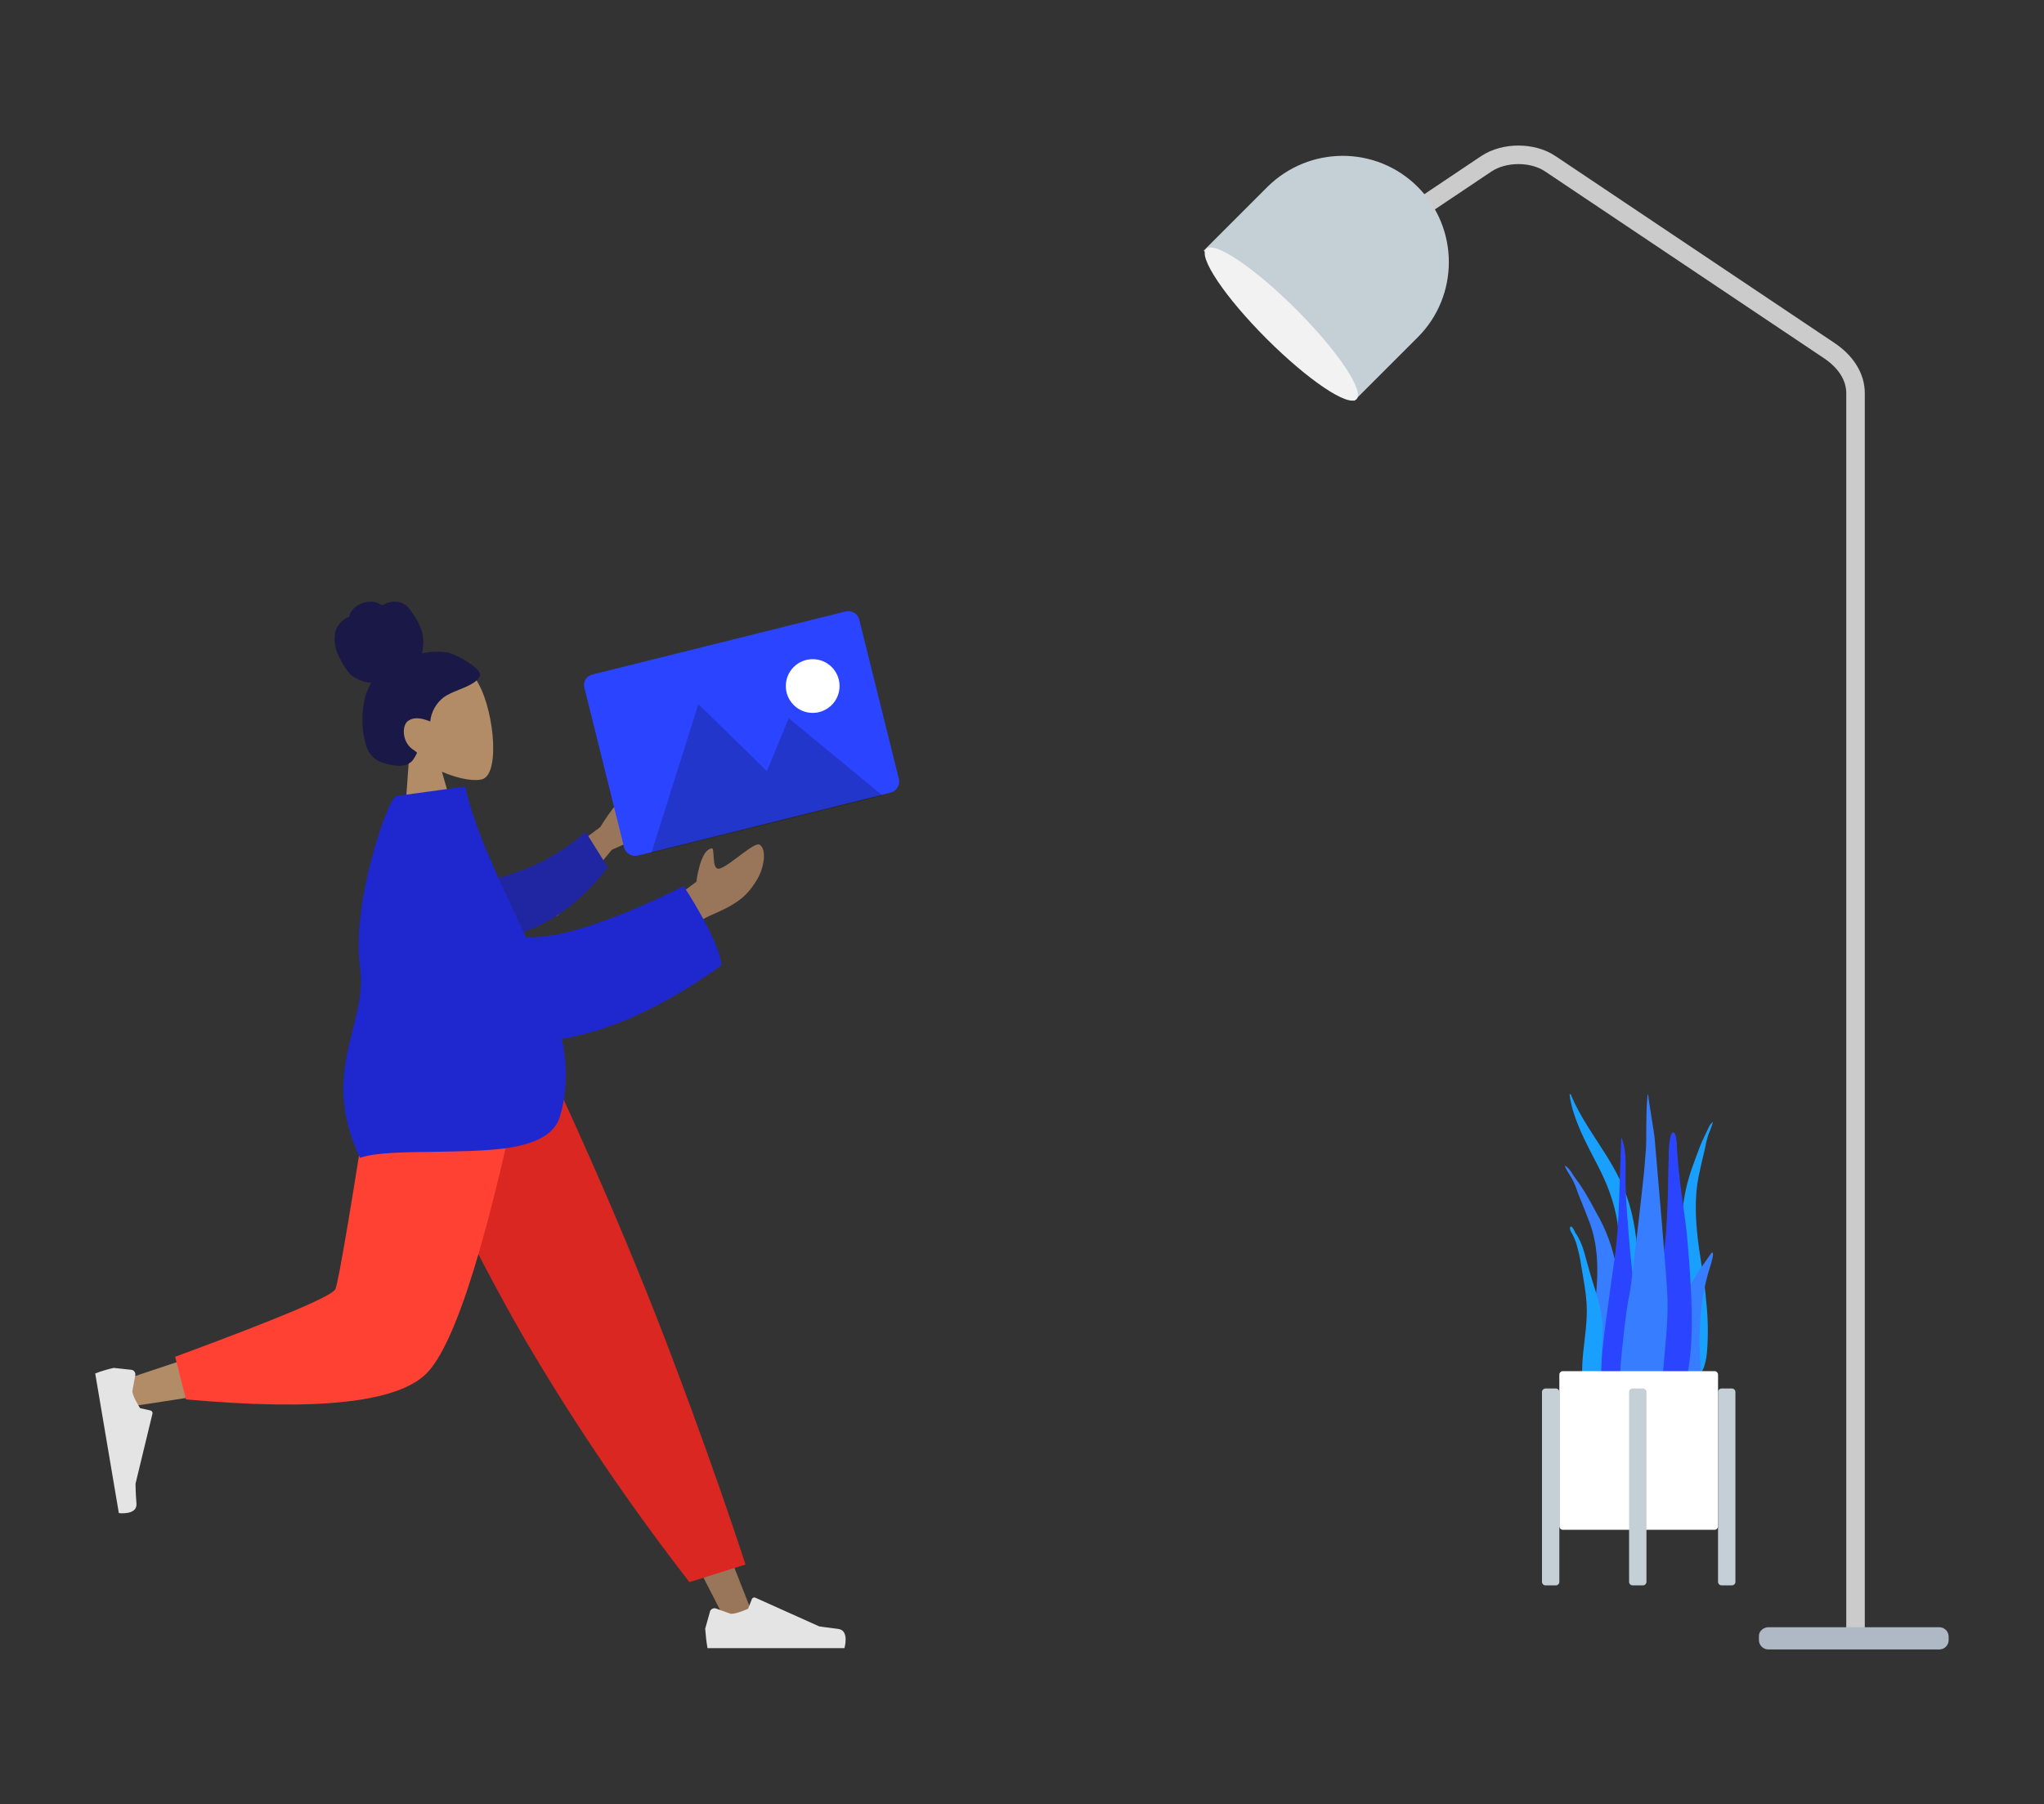 <?xml version="1.0" encoding="utf-8"?>
<!-- Generator: Adobe Illustrator 26.0.1, SVG Export Plug-In . SVG Version: 6.00 Build 0)  -->
<svg version="1.1" id="ea61258a-e793-48f7-8624-3c5ca462ffd9"
	 xmlns="http://www.w3.org/2000/svg" xmlns:xlink="http://www.w3.org/1999/xlink" x="0px" y="0px" viewBox="0 0 882.3 779"
	 style="enable-background:new 0 0 882.3 779;" xml:space="preserve">
<rect x="0" y="0" width="882.3" height="779" fill="#333333" stroke="none"/>
<style type="text/css">
	.st0{fill:#19A0FF;}
	.st1{fill:#377DFF;}
	.st2{fill:#2B44FF;}
	.st3{fill:#FFFFFF;}
	.st4{fill:#C5CFD6;}
	.st5{fill:none;stroke:#CBCBCB;stroke-width:8;stroke-miterlimit:10;}
	.st6{fill:#AFB9C5;}
	.st7{fill:#F2F2F2;}
	.st8{fill:#B28B67;}
	.st9{fill:#191847;}
	.st10{fill:#997659;}
	.st11{fill:#E4E4E4;}
	.st12{fill:#DB2721;}
	.st13{fill:#FF4133;}
	.st14{fill:#2026A2;}
	.st15{fill:#1F28CF;}
	.st16{opacity:0.2;}
</style>
<g>
	<g>
		<g>
			<path id="Thi_Succs_" class="st0" d="M678,472.5c6.6,15.8,17.9,26.8,23.9,43.2c3.5,9.7,5,20.3,5.1,31.1
				c0.1,5.9-0.1,11.8-0.1,17.7c0,5.7-0.2,11.4-0.7,17.2c-0.5,5.7-1.1,11.4-1.3,17.2c-0.2,4.5-0.3,9.7-1.8,13.8
				c-1.2,3.2-4.3,3.8-5.1-0.2c-0.4-2.3-0.5-4.6-0.4-6.9c0.1-2.9,0.2-5.8,0.3-8.7c0.4-11.7-0.1-23.2,0.2-34.9
				c0.2-11.4,1.7-22.7,0.1-34c-1.4-9.3-4.7-17.4-8.7-25.1c-3.8-7.4-7.8-14.6-10.4-23c-0.8-2.5-1.3-5-1.6-7.5
				C677.8,472.4,677.9,472.4,678,472.5z"/>
			<path id="Thi_Succs_2" class="st1" d="M676.2,503.7c1.3,1,2,2.3,2.9,3.7c1.1,1.7,2.4,3.2,3.5,5c2.3,3.5,4.4,7.3,6.4,11.1
				c4.1,7,7,14.7,8.5,22.6c1.6,8.4,2,17.2,2.6,25.7c0.7,9,1.4,18.2,1.5,27.3c0.1,4.1,0.2,8.4-0.2,12.4c-0.3,2.5-1.4,4.7-4,4.7
				c-5.4-0.1-8-6.1-9.1-11c-1.6-7.3-1.9-15-1.7-22.5c0.3-9,1.9-17.8,2.6-26.8c0.7-9.5,0.3-18.8-2.9-27.7c-1.7-4.5-3.5-8.9-5.3-13.4
				c-0.6-2-1.4-3.8-2.3-5.6c-1.1-2-2.5-3.8-3.3-5.9L676.2,503.7z"/>
			<path id="Thi_Succs_3" class="st0" d="M738.9,484.8l0.5-0.4c-0.5,1.9-1.2,3.7-2,5.5c-0.5,1.7-1,3.5-1.3,5.3
				c-1,4.3-2,8.4-2.9,12.8c-1.7,8.5-1.4,17.8-0.3,27.2c1.1,9,2.9,17.8,3.6,26.8c0.8,7.4,0.9,14.7,0.3,22.1
				c-0.5,4.8-1.9,10.5-5.9,10.1c-1.9-0.2-2.9-2.5-3.2-5c-0.6-4.1-0.8-8.4-1-12.3c-0.5-9-0.7-18-0.8-26.9c-0.1-8.4-0.4-17,0.2-25.2
				c0.5-7.4,2.1-14.7,4.7-21.7c1.3-3.5,2.5-7,3.9-10.3c0.7-1.6,1.5-3,2.2-4.6C737.5,486.9,738,485.6,738.9,484.8z"/>
			<path id="Thi_Succs_4" class="st0" d="M677.8,529.8c0.8-1.2,2.3,2.8,2.6,3.3c-0.1-0.2-0.2-0.5-0.3-0.8c1.5,2.3,2.7,4.9,3.5,7.6
				c0.8,2.7,1.5,5.4,2.3,8.2c1.4,5.1,3.2,10.1,4.5,15.2c1.2,5,1.7,10.1,1.3,15.1c-0.4,5.4-0.5,10.8-0.2,16.3c0.2,2.6,1,5,1.6,7.4
				c0.6,2.5,1.1,5,1.7,7.4c0.2-0.3,0.2,0.8,0.2,0.8c0,0.6-0.1,1.1-0.3,1.7c-0.4,1.5-1.4,2.6-2.9,3.2c-2.6,0.8-5-1.7-5.9-4.1
				c-1.1-3.7-2-7.4-2.4-11.3c-0.5-3.5-0.7-6.9-0.5-10.5c0.3-6.9,1.6-13.7,1.9-20.6c0.4-7.5-1.1-14.6-2.3-21.9
				c-0.5-3.5-1.3-7-2.3-10.4c-0.5-1.3-1.1-2.6-1.7-3.8C678.1,531.9,677.4,530.6,677.8,529.8z"/>
			<path id="Thi_Succs_5" class="st2" d="M698.9,518c-0.3,8.6-0.8,17.2-2,25.7c-1.2,8.7-2.5,17.4-3.6,26c-1.1,8.5-2.3,17.1-2.1,25.7
				c0.1,6.3-0.9,17,6.1,20.2c7.1,3.2,8.7-10.3,9.1-14.8c0.9-8.6,0.6-17.2,0.2-25.8c-0.5-8.8-1.2-17.6-2.1-26.4
				c-1.1-9.8-1.8-19.6-2.5-29.3c-0.3-4.8-0.4-9.7-0.3-14.5c0.1-4.6-0.1-9.2-1.7-13.5l-0.2,0.2"/>
			<path id="Thi_Succs_6" class="st1" d="M735.7,545.3c-1.3,1.9-2.6,3.7-3.8,5.7c-2.2,3.5-4.1,7.4-4.7,12.5c-1.2,10.6-0.2,22,0,32.9
				c0.1,2.3-0.2,4.4,0.7,6.5c0.8,2,2.3,3.4,3.7,3.4c3,0,2.6-7.4,2.6-10.8c0-5.7-0.6-11.5-0.6-17.2c0-5.6,0.5-11.2,1.2-16.8
				c0.8-5.3,2-10.5,3.7-15.6c0.2-0.7,1.8-5.9,0.3-5"/>
			<path id="Thi_Succs_7" class="st2" d="M722.3,488.9c-2,0-2,9.9-2,11.2c-0.2,4.6-0.2,9.3-0.3,13.8c-0.3,10.1-0.7,20.2-2.2,30.2
				c-0.8,5.3-1.7,10.7-2.8,16c-1.1,5.3-2.4,10.7-3.1,16c-0.7,5.2-0.3,10.5-0.2,15.7c0,5.3,0.3,10.5,0.9,15.7
				c0.2,1.3,0.4,2.6,0.6,3.8c0.1,1.1,0.2,2.3,0.4,3.4c0.5,1.7,2.6,2.2,3.9,1.9c3.8-0.7,6.2-5.4,7.4-8.9c1.7-4.4,2.5-9.2,3.4-13.8
				c1-5.3,1.6-10.6,1.8-15.9c0.5-10.8-0.2-21.7-0.9-32.6c-0.5-6-0.9-12-1.7-18c-0.8-5.9-1.7-11.9-2.4-17.9
				c-0.5-4.4-0.9-8.7-1.2-13.1C723.9,495.6,723.8,488.9,722.3,488.9"/>
			<path id="Thi_Succs_8" class="st1" d="M719.8,561.2c-0.3-10.5-4.5-56.4-5.5-69c-0.2-3.2-2.6-16.3-2.9-19.9
				c-0.8,1-0.8,16.8-0.8,20.4s-0.5,7.1-0.7,10.7c-0.2,3.6-5.6,50.6-6.3,54.1c-1.4,6.9-2.3,14.1-3,21.2c-0.7,6.9-1.8,14.2-0.8,21.2
				c0.2,1.6,0.6,3.2,1.1,4.7c0.6,1.6,1,3.1,1.5,4.7c0.8,2.7,2.2,5,4.3,6.2c4.4,2.3,6.8-2.9,8-7.4c1.9-7.1,3.2-14.5,3.7-21.9
				C719.1,577.9,720,569.6,719.8,561.2"/>
		</g>
		<g id="Planter" transform="translate(0 159)">
			<path id="Vase" class="st3" d="M674.6,433h65.5c0.8,0,1.5,0.7,1.5,1.5v65.5c0,0.8-0.7,1.5-1.5,1.5h-65.5c-0.8,0-1.5-0.7-1.5-1.5
				v-65.5C673.1,433.7,673.8,433,674.6,433z"/>
			<path id="Leg" class="st4" d="M667.1,440.5h4.5c0.8,0,1.5,0.7,1.5,1.5v82c0,0.8-0.7,1.5-1.5,1.5h-4.5c-0.8,0-1.5-0.7-1.5-1.5v-82
				C665.6,441.2,666.3,440.5,667.1,440.5z"/>
			<path id="Leg-2" class="st4" d="M704.7,440.5h4.5c0.8,0,1.5,0.7,1.5,1.5v82c0,0.8-0.7,1.5-1.5,1.5h-4.5c-0.8,0-1.5-0.7-1.5-1.5
				v-82C703.2,441.2,703.9,440.5,704.7,440.5z"/>
			<path id="Leg-3" class="st4" d="M743.1,440.5h4.5c0.8,0,1.5,0.7,1.5,1.5v82c0,0.8-0.7,1.5-1.5,1.5h-4.5c-0.8,0-1.5-0.7-1.5-1.5
				v-82C741.6,441.2,742.3,440.5,743.1,440.5z"/>
		</g>
	</g>
	<g id="Lamp" transform="translate(716.945 244.471)">
		<path id="Body" class="st5" d="M-120.5-143.5l45.2-30.3c7.7-5.1,19.9-5.1,27.5,0L72.5-93.2C79.9-88.3,84-81.7,84-74.7v534.2"/>
		<path id="Lamp_Base" class="st6" d="M46.4,458.1h73.7c2.3,0,4.1,1.8,4.1,4.1v1.4c0,2.3-1.8,4.1-4.1,4.1H46.4
			c-2.3,0-4.1-1.8-4.1-4.1v-1.4C42.1,460,44.1,458.1,46.4,458.1z"/>
		<g id="Lamp_Top" transform="translate(47.066 0) rotate(45)">
			<path id="Lamp-2" class="st4" d="M-223.3-8.3L-223.3-8.3c25.3,0,45.9,20.6,45.9,45.9v38.9l0,0h-91.8l0,0V37.6
				C-269.1,12.3-248.7-8.3-223.3-8.3z"/>
			
				<ellipse id="Lamp-3" transform="matrix(1.267591e-05 1 -1 1.267591e-05 -147.886 298.199)" class="st7" cx="-223" cy="75.2" rx="9" ry="45.9"/>
		</g>
	</g>
	<g>
		<g id="Head" transform="translate(48.06 27.507)">
			<path id="Head-2" class="st8" d="M125.6,339.8l3.1-42.7c-5.7-5.1-10.2-11.7-10.8-19.8c-1.6-23.2,31.1-22.6,39.1-12
				c7.8,10.8,11.2,40.2,3.5,43.5c-3.1,1.2-10.2,0.2-17.8-3.1l8.7,30.3L125.6,339.8z"/>
		</g>
		<path id="hair" class="st9" d="M193.1,281.7c-3.7-0.5-7.3-0.4-11,0.4c0.8-3.2,0.8-6.5,0-9.6c-1-2.9-2.4-5.6-4.3-8.1
			c-0.8-1.2-1.6-2.3-2.8-3.2c-1.1-0.8-2.6-1.4-3.9-1.4c-1.4-0.2-2.8,0.2-4.1,0.6c-0.6,0.2-1.1,0.6-1.7,0.8c-0.6,0.2-1-0.2-1.4-0.4
			c-1.4-0.8-2.8-1.1-4.3-1c-1.6,0-3.1,0.5-4.5,1.2c-1.4,0.8-2.6,1.7-3.4,2.9c-0.4,0.6-0.8,1.2-0.8,2c-0.2,0.2-0.2,0.5-0.4,0.6
			c-0.2,0.2-0.5,0.2-0.8,0.2c-2.3,1.2-4.1,3.3-4.9,5.9c-0.5,2.2-0.5,4.5,0,6.8c0.5,2.8,4.1,9.6,6.7,12c2.6,2,5.6,3.2,8.8,3.4
			c-1.6,2.6-2.7,5.5-3.2,8.6c-0.6,3.3-0.8,6.6-0.6,9.9c0.2,3.2,0.8,6.3,1.8,9.4c1,2.7,2.9,4.9,5.6,6.1c1.2,0.5,2.4,0.8,3.8,1.2
			c1.2,0.4,2.6,0.5,3.8,0.6c2.4,0.2,5.1-0.4,6.7-2.4c0.6-0.8,1.1-1.7,1.6-2.7c0.2-0.4,0.2-0.5,0-0.8c-0.4-0.2-0.8-0.5-1.1-0.8
			c-2.1-1.2-3.5-3.3-4.1-5.6c-0.6-2.4-0.4-5.9,1.8-7.2c2.8-1.8,6.3-0.8,9.3,0.4c0.4-4.1,2.6-8,5.9-10.5c3.8-2.6,8.4-3.5,12.3-5.9
			c1.1-0.6,2-1.4,2.7-2.3c0.4-0.5,0.6-1,0.6-1.6s-0.4-1.2-0.8-1.7C204.4,287,196.8,282.4,193.1,281.7z"/>
		<path id="Leg_1_" class="st10" d="M177.6,452.7l77.9,134.7l58.5,113.9h12.6l-97.8-248.6H177.6z"/>
		<path id="shoe_00000127046418056376589590000005899131818774647990_" class="st11" d="M309.1,694.5c-1.1-0.4-2.3,0.2-2.7,1.4v0.2
			l-2,7.1c0.2,2.8,0.5,5.6,1,8.4h59.1c0,0,2.3-7.7-2.7-8.3s-8.2-1.1-8.2-1.1L326,689.8c-0.5-0.2-1.1,0-1.4,0.5l0,0l-1.7,4.3
			c0,0-4.7,2.2-7.4,2.2L309.1,694.5z"/>
		<path id="Pant" class="st12" d="M297.6,683.1l24.2-7.6c0,0-15.9-49.3-39.1-108.6C259.4,507.6,233,452.6,233,452.6h-68.5
			c0,0,29.5,69.7,62.6,126.6C248.4,615.4,271.9,650,297.6,683.1z"/>
		<path id="Leg-2_1_" class="st8" d="M172.5,452.7c-7.3,47.3-21.5,107.8-22.9,109.8c-0.8,1.2-33,12.3-96.3,33.3l2.7,11.5
			c75.5-11.2,115.3-20,119.3-26.3c6.1-9.3,36.6-83,48.3-128.3H172.5L172.5,452.7z"/>
		<path id="Pant-2" class="st13" d="M75.6,585.8l4.7,18.4c56.5,5.1,91,1.4,103.7-11.1c12.7-12.6,27.2-59.4,43.5-140.5h-65.3
			c-10.2,66.5-16.1,101-17.4,103.9C143.9,559.4,120.8,569.1,75.6,585.8z"/>
		<path id="shoe-2" class="st11" d="M58.4,593.8c0.2-1.2-0.6-2.3-1.8-2.4c0,0,0,0-0.2,0l-7.3-0.8c-2.7,0.6-5.4,1.4-8,2.4l10.2,60.3
			c0,0,8,1,7.6-4.1s-0.4-8.6-0.4-8.6l7.3-30.2c0.2-0.6-0.2-1.2-0.8-1.4l0,0l-4.5-1c0,0-2.9-4.3-3.4-7.2L58.4,593.8z"/>
		<path id="Skin" class="st10" d="M285.5,391.9l15.1-11.2c0,0,1.6-13.5,6.3-14.3c1.1-0.8,1,1.8,1.2,4.4c0.2,2.4,0.6,5,2.9,4.1
			c4.5-1.6,14.7-11.6,16.9-10.2c3.3,2.1,1.7,10.2-0.8,14.5c-4.7,8.1-9,11.1-20.3,16c-8.8,3.8-18.4,12.9-18.4,12.9L285.5,391.9z
			 M224.6,382.8l34.5-25.7c4.4-7.2,9.8-13.9,15.9-19.7c1.7-1,4.9-2,2.6,3.8c-2.2,5.7-4.4,12-2.6,13.3c0.8,0.6,1.8,0.5,3.1,0.2
			c1.4-0.2,3.2-0.5,4.4,0.8c1.4,1.6-4.7,5.5-18.4,11.4l-23.6,28.6L224.6,382.8z"/>
		<path id="Sleeve" class="st14" d="M205.8,380.9c17.4-2.6,33.7-10,47-21.7l9.6,15.3c-11,14.5-27.6,27.5-43.4,29.3
			C206.4,405.2,198,391,205.8,380.9z"/>
		<path id="Clothes" class="st15" d="M188.1,497.3c-13.3,0.2-25.8,0.2-32.7,2.6c-17.8-37.8,3.5-57.1,0-82.4
			c-3.9-27.6,12.3-73.4,15.6-73.8l29.8-4.1c4.7,20.9,16.1,43,26.2,65c22.3,1.8,68.1-22,68.1-22s15.6,23.5,16.3,34.2
			c-25.9,18.6-49.1,28.5-68.8,31.7c2.3,11.6,2.4,22.9-1,33.9c-2.6,8.2-12.1,11.9-24.3,13.5C208.3,497,198,497.1,188.1,497.3z"/>
		<path id="Fill_35" class="st4" d="M326.5,341.3L326.5,341.3L326.5,341.3"/>
		<path id="Fill_37" class="st4" d="M326.5,341.3L326.5,341.3L326.5,341.3"/>
		<path id="Fill_39" class="st4" d="M326.5,341.1C326.5,341.1,326.5,341.1,326.5,341.1L326.5,341.1
			C326.5,341.5,326.5,341.3,326.5,341.1"/>
		<path id="Fill_41" class="st4" d="M326.5,341.1L326.5,341.1C326.5,341.3,326.5,341.1,326.5,341.1"/>
		<path id="Fill_43" class="st4" d="M326.5,341.3"/>
		<path id="Fill_45" class="st4" d="M326.5,341.3L326.5,341.3"/>
		<path id="Fill_47" class="st4" d="M326.5,341.3C326.5,341.3,326.5,341.1,326.5,341.3"/>
		<path id="Fill_49" class="st4" d="M326.5,341.3L326.5,341.3L326.5,341.3"/>
		<path id="Photo_Background" class="st2" d="M255.8,291.2L365,264c2.6-0.6,5.3,1,5.9,3.5l17.1,68.8c0.6,2.6-1,5.3-3.5,5.9
			l-109.2,27.2c-2.6,0.6-5.3-1-5.9-3.5l-17.1-68.8C251.5,294.4,253.1,291.8,255.8,291.2z"/>
		<g id="icons8-night_landscape" transform="translate(9.058 20.093)" class="st16">
			<path id="Mountains" d="M292.4,283.9l-20.3,64.3l68.5-17.1L292.4,283.9z"/>
			<path id="Mountains-2" d="M331.4,290l-20,48.4l60.5-15L331.4,290z"/>
		</g>
		<circle id="Sun" class="st3" cx="350.8" cy="296.2" r="11.6"/>
	</g>
</g>
</svg>
